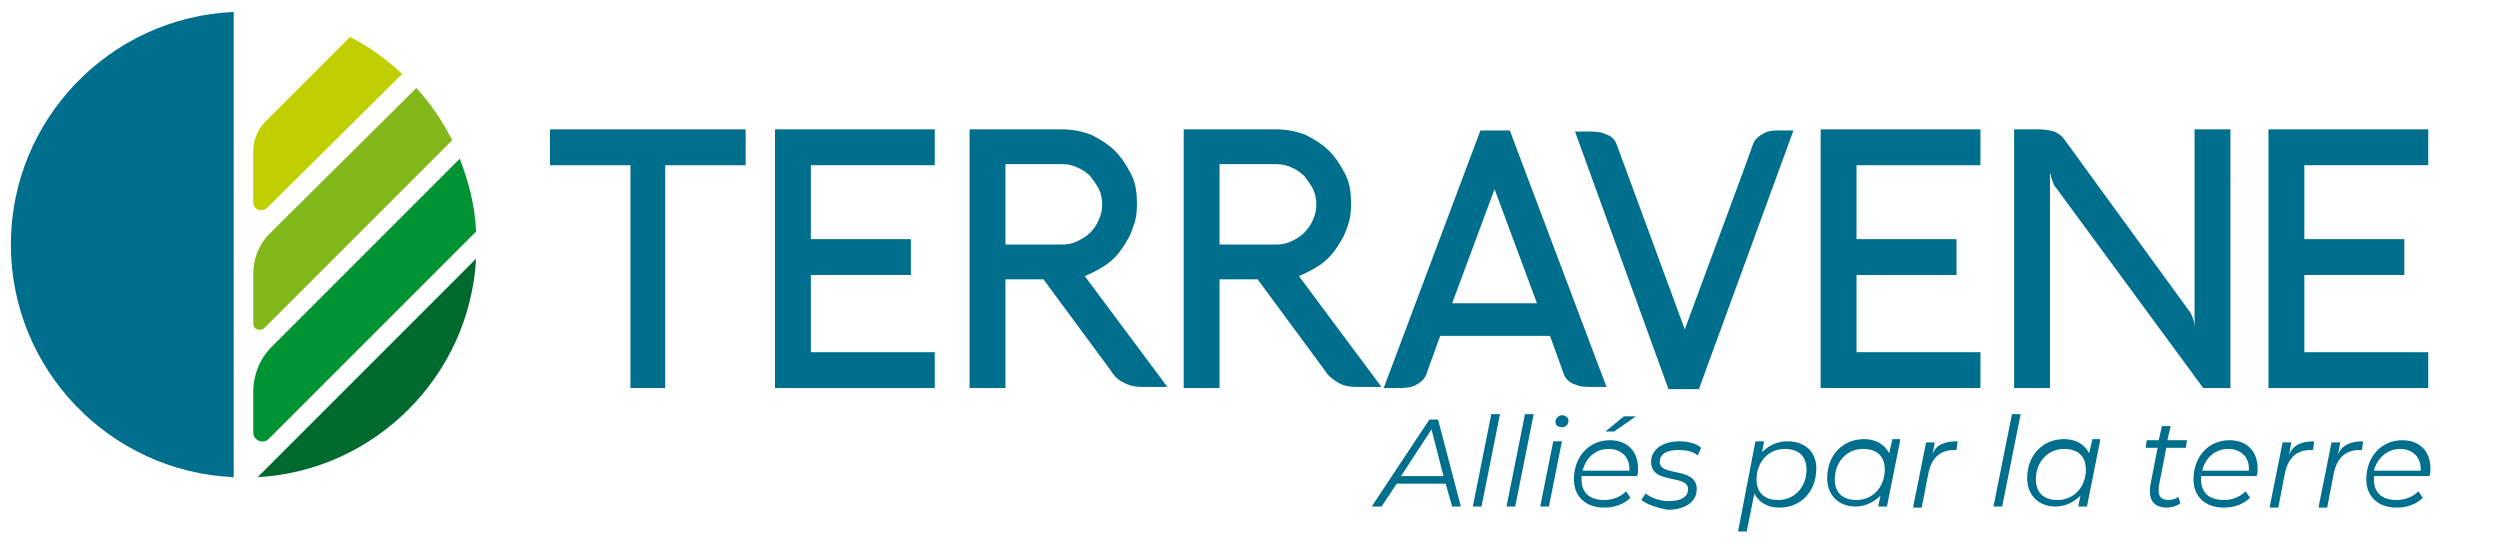<svg xmlns="http://www.w3.org/2000/svg" xmlns:xlink="http://www.w3.org/1999/xlink" id="Calque_1" x="0px" y="0px" viewBox="0 0 230 50" style="enable-background:new 0 0 230 50;" xml:space="preserve"><style type="text/css">	.st0{fill:#83B81A;}	.st1{fill:#C0CF00;}	.st2{fill:#006A2E;}	.st3{fill:#006F8D;}	.st4{fill:#009332;}</style><g>	<g>		<path class="st0" d="M24.3,30.2l17.3-17.3c-0.9-1.8-2-3.4-3.3-4.8L24.8,21.5c-1,1-1.5,2.3-1.5,3.7v4.6   C23.3,30.3,23.9,30.5,24.3,30.2z"></path>		<path class="st1" d="M23.3,13.9v4.7c0,0.7,0.8,1,1.3,0.5L37,6.8c-1.4-1.3-3-2.5-4.8-3.4l-7.8,7.8C23.7,11.9,23.3,12.9,23.3,13.9z"></path>		<path class="st2" d="M23.7,43.9c10.8-0.6,19.5-9.3,20.1-20.1L23.7,43.9z"></path>		<path class="st3" d="M21.5,1.1C10.1,1.6,1,11,1,22.5s9.1,20.9,20.5,21.4V1.1z"></path>		<path class="st4" d="M42.3,14.6L25,31.9c-1.1,1.1-1.7,2.6-1.7,4.2v3.7c0,0.7,0.9,1.1,1.4,0.6l19.1-19.1   C43.7,18.9,43.1,16.7,42.3,14.6z"></path>	</g>	<g>		<path class="st3" d="M133,44.5h-4.5l-1.4,2.1h-0.9l5.3-8h0.8l2.1,8h-0.8L133,44.5z M132.8,43.8l-1.1-4.3l-2.8,4.3H132.8z"></path>		<path class="st3" d="M137.2,38.1h0.8l-1.7,8.5h-0.8L137.2,38.1z"></path>		<path class="st3" d="M140.3,38.1h0.8l-1.7,8.5h-0.8L140.3,38.1z"></path>		<path class="st3" d="M142.9,40.6h0.8l-1.2,6h-0.8L142.9,40.6z M143.1,38.8c0-0.3,0.3-0.6,0.6-0.6c0.3,0,0.6,0.2,0.6,0.5   c0,0.4-0.3,0.6-0.6,0.6C143.3,39.3,143.1,39.1,143.1,38.8z"></path>		<path class="st3" d="M145.5,43.9c0,0.1,0,0.2,0,0.2c0,1.2,0.7,1.9,2.1,1.9c0.8,0,1.5-0.3,2-0.8l0.4,0.6c-0.6,0.6-1.5,0.9-2.4,0.9   c-1.7,0-2.8-1-2.8-2.6c0-2.1,1.4-3.6,3.3-3.6c1.6,0,2.6,1,2.6,2.6c0,0.3,0,0.5-0.1,0.7H145.5z M145.6,43.3h4.3c0-0.1,0-0.1,0-0.2   c0-1.1-0.8-1.8-1.9-1.8C146.8,41.3,145.9,42.1,145.6,43.3z M148.5,39.7h-0.8l1.7-1.4h1.1L148.5,39.7z"></path>		<path class="st3" d="M151,46l0.4-0.6c0.5,0.4,1.3,0.7,2.1,0.7c1.2,0,1.8-0.4,1.8-1.1c0-1.4-3.4-0.4-3.4-2.5c0-1.1,1-1.9,2.6-1.9   c0.8,0,1.6,0.2,2,0.6l-0.3,0.7c-0.5-0.4-1.1-0.5-1.8-0.5c-1.1,0-1.7,0.4-1.7,1.1c0,1.4,3.4,0.4,3.4,2.5c0,1.2-1.1,1.9-2.7,1.9   C152.4,46.7,151.5,46.4,151,46z"></path>		<path class="st3" d="M167.1,43.1c0,2.1-1.4,3.6-3.4,3.6c-1.1,0-1.9-0.5-2.3-1.3l-0.7,3.5h-0.8l1.6-8.3h0.8l-0.2,1   c0.6-0.6,1.4-1,2.3-1C166,40.6,167.1,41.5,167.1,43.1z M166.2,43.2c0-1.2-0.7-1.9-2-1.9c-1.5,0-2.6,1.2-2.6,2.8   c0,1.2,0.7,1.9,2,1.9C165.1,46,166.2,44.8,166.2,43.2z"></path>		<path class="st3" d="M174.8,40.6l-1.2,6h-0.8l0.2-1c-0.6,0.6-1.4,1-2.3,1c-1.5,0-2.6-1-2.6-2.6c0-2.1,1.4-3.6,3.4-3.6   c1.1,0,1.9,0.5,2.3,1.3l0.3-1.3H174.8z M173.4,43.2c0-1.2-0.7-1.9-2-1.9c-1.5,0-2.6,1.2-2.6,2.8c0,1.2,0.7,1.9,2,1.9   C172.3,46,173.4,44.8,173.4,43.2z"></path>		<path class="st3" d="M180.1,40.6l-0.1,0.8c-0.1,0-0.1,0-0.2,0c-1.3,0-2.1,0.7-2.4,2.2l-0.6,3.1h-0.8l1.2-6h0.8l-0.2,1.1   C178.1,40.9,178.9,40.6,180.1,40.6z"></path>		<path class="st3" d="M185.1,38.1h0.8l-1.7,8.5h-0.8L185.1,38.1z"></path>		<path class="st3" d="M193.2,40.6l-1.2,6h-0.8l0.2-1c-0.6,0.6-1.4,1-2.3,1c-1.5,0-2.6-1-2.6-2.6c0-2.1,1.4-3.6,3.4-3.6   c1.1,0,1.9,0.5,2.3,1.3l0.3-1.3H193.2z M191.9,43.2c0-1.2-0.7-1.9-2-1.9c-1.5,0-2.6,1.2-2.6,2.8c0,1.2,0.7,1.9,2,1.9   C190.8,46,191.9,44.8,191.9,43.2z"></path>		<path class="st3" d="M198.6,44.8c0,0.1,0,0.3,0,0.4c0,0.5,0.3,0.8,0.9,0.8c0.3,0,0.7-0.1,0.9-0.3l0.2,0.6   c-0.4,0.3-0.9,0.4-1.3,0.4c-0.9,0-1.5-0.5-1.5-1.4c0-0.1,0-0.3,0-0.5l0.7-3.6h-1.1l0.1-0.7h1.1l0.3-1.3h0.8l-0.3,1.3h1.8l-0.1,0.7   h-1.8L198.6,44.8z"></path>		<path class="st3" d="M202.5,43.9c0,0.1,0,0.2,0,0.2c0,1.2,0.7,1.9,2.1,1.9c0.8,0,1.5-0.3,2-0.8l0.4,0.6c-0.6,0.6-1.5,0.9-2.4,0.9   c-1.7,0-2.8-1-2.8-2.6c0-2.1,1.4-3.6,3.3-3.6c1.6,0,2.6,1,2.6,2.6c0,0.3,0,0.5-0.1,0.7H202.5z M202.6,43.3h4.3c0-0.1,0-0.1,0-0.2   c0-1.1-0.8-1.8-1.9-1.8C203.8,41.3,202.9,42.1,202.6,43.3z"></path>		<path class="st3" d="M212.9,40.6l-0.1,0.8c-0.1,0-0.1,0-0.2,0c-1.3,0-2.1,0.7-2.4,2.2l-0.6,3.1h-0.8l1.2-6h0.8l-0.2,1.1   C211,40.9,211.8,40.6,212.9,40.6z"></path>		<path class="st3" d="M217.4,40.6l-0.1,0.8c-0.1,0-0.1,0-0.2,0c-1.3,0-2.1,0.7-2.4,2.2l-0.6,3.1h-0.8l1.2-6h0.8l-0.2,1.1   C215.5,40.9,216.3,40.6,217.4,40.6z"></path>		<path class="st3" d="M218.4,43.9c0,0.1,0,0.2,0,0.2c0,1.2,0.7,1.9,2.1,1.9c0.8,0,1.5-0.3,2-0.8l0.4,0.6c-0.6,0.6-1.5,0.9-2.4,0.9   c-1.7,0-2.8-1-2.8-2.6c0-2.1,1.4-3.6,3.3-3.6c1.6,0,2.6,1,2.6,2.6c0,0.3,0,0.5-0.1,0.7H218.4z M218.4,43.3h4.3c0-0.1,0-0.1,0-0.2   c0-1.1-0.8-1.8-1.9-1.8C219.7,41.3,218.7,42.1,218.4,43.3z"></path>	</g>	<g>		<path class="st3" d="M50.6,15.2v-3.3h18v3.3h-7.4v20.5H58V15.2H50.6z"></path>		<path class="st3" d="M92.5,35.7h-3.3V11.9h8.5c1,0,1.9,0.2,2.7,0.5c0.8,0.4,1.6,0.9,2.2,1.5c0.6,0.6,1.1,1.4,1.5,2.2   c0.4,0.8,0.5,1.7,0.5,2.7c0,0.8-0.1,1.5-0.4,2.2c-0.2,0.7-0.6,1.3-1,1.9s-0.9,1.1-1.5,1.5c-0.6,0.4-1.2,0.7-1.9,1l7.6,10.2h-2.3   c-0.6,0-1.2-0.1-1.7-0.4c-0.5-0.2-0.9-0.6-1.2-1.1l-6.2-8.4h-3.5V35.7z M92.5,15.2v7.3h5.2c0.5,0,1-0.1,1.4-0.3   c0.4-0.2,0.8-0.4,1.2-0.8c0.3-0.3,0.6-0.7,0.8-1.2c0.2-0.4,0.3-0.9,0.3-1.4c0-0.5-0.1-1-0.3-1.4c-0.2-0.4-0.5-0.8-0.8-1.2   c-0.3-0.3-0.7-0.6-1.2-0.8c-0.4-0.2-0.9-0.3-1.4-0.3H92.5z"></path>		<path class="st3" d="M112.2,35.7h-3.3V11.9h8.5c1,0,1.9,0.2,2.7,0.5c0.8,0.4,1.6,0.9,2.2,1.5c0.6,0.6,1.1,1.4,1.5,2.2   c0.4,0.8,0.5,1.7,0.5,2.7c0,0.8-0.1,1.5-0.4,2.2c-0.2,0.7-0.6,1.3-1,1.9s-0.9,1.1-1.5,1.5c-0.6,0.4-1.2,0.7-1.9,1l7.6,10.2h-2.3   c-0.6,0-1.2-0.1-1.7-0.4s-0.9-0.6-1.2-1.1l-6.2-8.4h-3.5V35.7z M112.2,15.2v7.3h5.2c0.5,0,1-0.1,1.4-0.3c0.4-0.2,0.8-0.4,1.2-0.8   c0.3-0.3,0.6-0.7,0.8-1.2c0.2-0.4,0.3-0.9,0.3-1.4c0-0.5-0.1-1-0.3-1.4c-0.2-0.4-0.5-0.8-0.8-1.2c-0.3-0.3-0.7-0.6-1.2-0.8   c-0.4-0.2-0.9-0.3-1.4-0.3H112.2z"></path>		<path class="st3" d="M205.4,35.7h-2.7l-13.6-18.5c-0.1-0.1-0.2-0.3-0.2-0.4c-0.1-0.1-0.1-0.3-0.2-0.5c0-0.2-0.1-0.3-0.1-0.5v19.9   h-3.3V11.9h2.3c0.5,0,1,0.1,1.4,0.2c0.4,0.2,0.7,0.4,0.9,0.7l11.5,15.8c0.3,0.4,0.5,1,0.5,1.6V11.9h3.3V35.7z"></path>		<path class="st3" d="M223.4,35.7h-14.7V11.9h14.7v3.3H212v6.8h9.2v3.3H212v7.1h11.4V35.7z"></path>		<path class="st3" d="M182.2,35.7h-14.7V11.9h14.7v3.3h-11.4v6.8h9.2v3.3h-9.2v7.1h11.4V35.7z"></path>		<path class="st3" d="M86,35.7H71.3V11.9H86v3.3H74.6v6.8h9.2v3.3h-9.2v7.1H86V35.7z"></path>		<g>			<path class="st3" d="M138.6,12h-2h-0.4l-8.9,23.7h1.2c0.6,0,1.1,0,1.6-0.2c0.4-0.2,0.9-0.5,1.1-1l0.9-2.5l0,0l0.4-1.1h10.1    l1.3,3.6c0.2,0.5,0.7,0.8,1.1,0.9c0.4,0.2,1,0.2,1.6,0.2h1.2L138.9,12H138.6z M133.6,27.9l3.9-10.5l3.9,10.5H133.6z"></path>		</g>		<g>			<path class="st3" d="M163.9,12c-0.6,0-1.1,0-1.5,0.2c-0.4,0.2-0.9,0.5-1.1,1l-0.9,2.5l0,0L155,30.3l-6.3-17.1    c-0.2-0.5-0.7-0.8-1.1-0.9c-0.4-0.2-1-0.2-1.5-0.2h-1.2l8.6,23.7h0.4h2h0.4L165,12H163.9z"></path>		</g>	</g></g></svg>